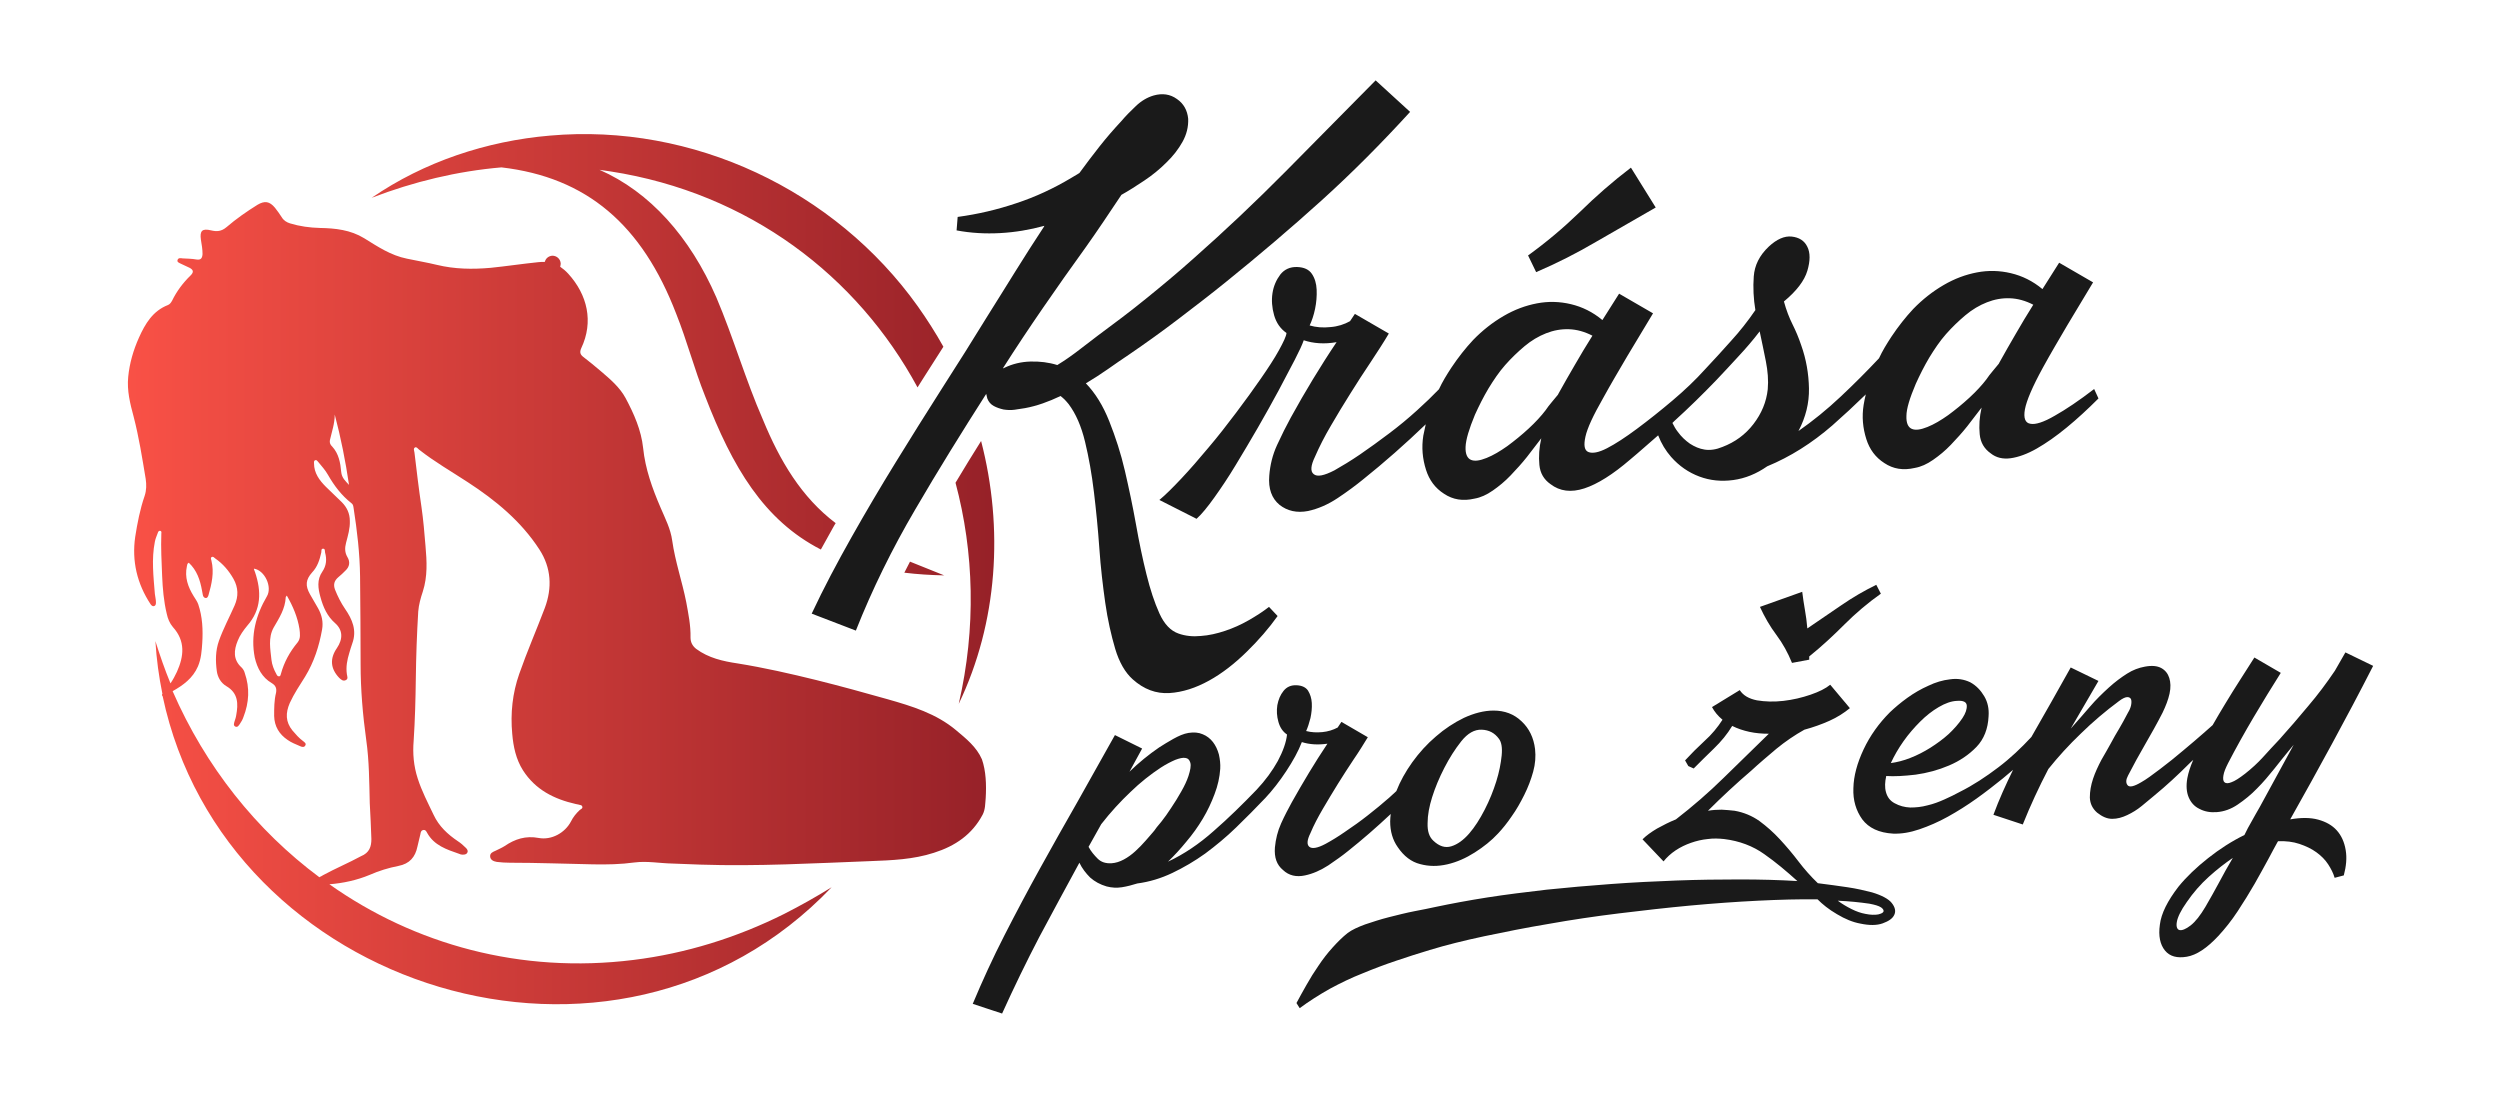 <svg xmlns="http://www.w3.org/2000/svg" xml:space="preserve" id="Layer_1" x="0" y="0" enable-background="new 0 0 928.3 405.5" version="1.1" viewBox="0 0 928.3 405.5" width="217" height="95"><style>.st0{fill:#904AFF;}
	.st1{fill:url(#SVGID_1_);}
	.st2{fill:#1A1A1A;}</style><path d="M-3681 569.2c8.4 3.3 15.5-.5 23.6-8.6 8.1-8.1 11.9-15.2 8.6-23.6-3.3-8.4-12.5-7.8-19.4-6.5s-16.1 3.2-16.1 3.2-1.9 9.3-3.2 16.1-2 16.1 6.5 19.4zM-3590.4 601.8c-7.8.5-16.5 1.1-23.1-5.5-2-2-3.6-4.1-4.7-6.4-2.3-4.4-8-5.4-11.5-1.9l-.3.3c-3.5 3.5-2.4 9.2 1.9 11.5 2.2 1.2 4.4 2.7 6.4 4.7 6.6 6.6 6 15.4 5.5 23.1-.7 11.1-1.5 23.6 13.5 38.6 9.8 9.8 25.4 17.2 44 20.7 13.7 2.6 24.3 2.3 29.3 1.6.7-5 1-15.5-1.6-29.3-3.5-18.5-10.8-34.1-20.7-44-15-14.9-27.6-14.1-38.7-13.4z" class="st0"/><linearGradient id="SVGID_1_" x1="47.15" x2="369.179" y1="210.857" y2="210.857" gradientUnits="userSpaceOnUse"><stop offset="0" stop-color="#F95146"/><stop offset="1" stop-color="#962128"/></linearGradient><path d="M350.6 213.2c-5-.1-9.9-.4-14.8-1 .7-1.4 1.4-2.7 2.1-4.1 4.2 1.7 8.5 3.4 12.7 5.1zm-9.9-69.8c.7-1.2 1.5-2.3 2.2-3.5 2.5-3.9 4.9-7.7 7.4-11.6-2.9-5.2-6.1-10.2-9.5-15-30.8-43.2-83.6-68.1-136.6-63.4-23.5 2-46.7 9.7-66.2 23.1 15.6-6 31.8-9.9 48.2-11.3 31.7 3.7 52.2 21.3 64.9 54.4 4 10 6.7 20.5 10.7 30.5 10.2 26.5 21.8 46.1 43 57l4.5-8.1c.3-.6.7-1.2 1-1.7-12.7-9.6-20.7-23.1-27-38.4-6.4-14.6-11-30.6-17.3-45.4-9.8-22.5-24.7-39.2-43.4-47.4 1.4.2 2.8.4 4.1.6 51.5 8 91.7 38.9 114 80.2zm23.6 19.9c-3.2 5.1-6.4 10.3-9.5 15.5 6.9 25.8 7.7 53.9 1.2 82.1 14.5-30.2 16.7-65.3 8.3-97.6zM366 296c-.2 2-.1 4-1.1 6-3.9 7.4-10.2 11.7-18.1 14.2-7.7 2.5-15.7 2.8-23.6 3.1-21 .8-42 2-63.1 1.3-3.5-.1-7-.3-10.5-.4-4.7-.1-9.3-1-14-.4-5.1.7-10.3.8-15.4.7-10.3-.2-20.5-.6-30.8-.6-1.6 0-3.3-.1-4.9-.3-1.2-.2-2.4-.7-2.5-2-.1-1.3 1-1.7 1.9-2.1 1.2-.6 2.4-1.1 3.5-1.8 3.8-2.6 7.8-3.9 12.6-3 4.8.9 9.8-1.9 12-6.1.8-1.6 1.9-3 3.2-4.2.4-.4 1.3-.6 1-1.4-.2-.6-.9-.5-1.4-.7-.3-.1-.7-.1-1-.2-8-1.8-15-5.3-19.6-12.5-2.6-4.1-3.6-8.8-4-13.6-.7-7.6.1-15.1 2.6-22.2 2.9-8.3 6.4-16.3 9.5-24.5 2.8-7.5 2.4-14.9-2-21.7-6.8-10.5-16.3-18.3-26.6-25-6.1-4-12.4-7.6-18.1-12.1-.5-.4-.9-1.1-1.5-.8-.7.4-.3 1.2-.2 1.9.8 6.7 1.6 13.5 2.6 20.2.7 4.8 1.1 9.7 1.5 14.5.5 5.7.8 11.3-1 16.9-.8 2.4-1.5 4.9-1.7 7.4-.5 8.3-.8 16.7-.9 25-.1 7.7-.3 15.3-.8 23-.4 4.7 0 9.4 1.5 14 1.5 4.7 3.8 9.1 5.9 13.5 2 4.3 5.3 7.3 9 9.8 1.1.7 2.1 1.6 3 2.5.5.5.9 1.1.5 1.8s-1.1.7-1.8.7c-.4 0-.8-.1-1.2-.3-4.6-1.6-9.3-3.1-11.9-7.8-.3-.6-.7-1.3-1.6-1-.7.2-.8.9-.9 1.5-.4 1.5-.7 3.1-1.1 4.6-.8 3.9-2.9 6.4-7.1 7.2-3.6.7-7.2 1.8-10.6 3.3-4.8 2-9.9 3.1-15 3.5 31.7 22.4 71.1 33.3 112.9 28.1 19.5-2.4 38.4-8.3 56-17.1 5.9-3 11.8-6.3 17.6-9.9-80.4 84.3-225.4 38-248.4-70.9l-.1-.1c-.2-.3-.2-.6 0-.8-1.3-6.4-2.2-12.9-2.6-19.6 1.7 5.4 3.5 10.6 5.6 15.7.9-1.3 1.7-2.8 2.4-4.3 2.6-5.8 3.2-11.4-1.5-16.6-1.2-1.4-1.9-3.1-2.3-5-1.1-4.6-1.5-9.3-1.7-14-.2-5.2-.5-10.4-.3-15.6 0-.4.2-.9-.3-1.1-.6-.2-.9.3-1 .7-.4 1.1-.9 2.2-1.1 3.3-1.3 6.5-.5 13 0 19.4.1 1 .4 2 .4 3.1 0 .5 0 1.2-.7 1.4-.6.2-1-.3-1.3-.7-5-7.6-7-16-5.7-25 .8-5.1 1.8-10.3 3.5-15.2.7-2.1.7-4.2.4-6.3-1.3-7.8-2.5-15.5-4.5-23.2-1.3-4.8-2.5-9.6-2-14.7s1.9-9.9 4-14.6c2.3-5.1 5.1-9.9 10.8-12.1.7-.3 1.1-.9 1.5-1.6 1.7-3.5 4.1-6.7 6.9-9.4 1.3-1.3.9-2.1-.4-2.8-1-.5-2.1-1-3.2-1.5-.6-.3-1.5-.6-1.3-1.3.2-1 1.2-.8 1.9-.7 1.7.1 3.4.1 5.1.4 1.7.3 2.2-.5 2.3-2 0-1.8-.3-3.5-.6-5.3-.5-3.4.5-4.3 3.8-3.5 2.1.5 3.8.4 5.7-1.2 3.6-3.1 7.5-5.8 11.5-8.3 2.7-1.6 4.5-1.3 6.5 1.1.9 1.1 1.7 2.3 2.5 3.5.7 1.2 1.8 1.9 3.1 2.3 3.6 1.1 7.3 1.6 11.1 1.7 5.7.1 11.3.7 16.4 3.8 5 3.1 9.9 6.4 15.9 7.6 3.7.8 7.4 1.4 11.1 2.3 6.6 1.6 13.2 1.7 20 1.1 5.9-.6 11.8-1.5 17.7-2.1.8-.1 1.6-.1 2.4-.1.3-1.3 1.4-2.2 2.8-2.3 1.6 0 3 1.2 3.1 2.9 0 .4-.1.8-.2 1.2 1 .7 2 1.5 3 2.6 7.1 7.8 9.5 17.8 4.8 27.7-.6 1.4-.4 2.3.8 3.2 2.2 1.7 4.3 3.4 6.4 5.2 3.5 3 7.1 6 9.3 10.1 3.1 5.8 5.8 11.9 6.5 18.5.8 7.8 3.4 15 6.5 22.2 1.7 4 3.7 7.8 4.3 12.2 1.1 7.8 3.7 15.2 5.2 22.8.8 4.4 1.7 8.7 1.6 13.2 0 1.7.7 3.1 2.1 4.2 4.6 3.4 10 4.6 15.4 5.4 9.9 1.6 19.6 3.8 29.3 6.2 8.8 2.2 17.6 4.6 26.4 7.1 9.1 2.6 18 5.3 25.4 11.5 3.7 3.1 7.6 6.2 9.6 10.8 1.5 4.3 1.7 9.4 1.4 14.5zM123.3 165.3c2.5 2.7 3.1 6.1 3.4 9.5.2 2.2 1.6 3.4 2.9 4.8-1.3-8.8-3-17.4-5.3-26.1 0 3.3-1.1 6.4-1.8 9.5-.2.9.2 1.8.8 2.3zm-22.5 79.3c.2 1.8.9 3.6 1.8 5.2.2.4.4.9 1 .9.5 0 .6-.5.7-.9 1.2-4.4 3.3-8.2 6.2-11.7 1.2-1.5.9-3.3.7-5-.7-4.4-2.4-8.4-4.7-12.4-.3.4-.4.5-.4.6-.2 4.3-2.4 7.7-4.5 11.3-2.1 3.8-1.2 8-.8 12zm37.1 66.5c-.1-4.4-.4-8.9-.6-13.3-.2-7.8-.2-15.7-1.3-23.4-1.3-9.4-2.1-18.8-2.1-28.2 0-10.9-.1-21.8-.2-32.7-.1-8.5-1.1-16.9-2.4-25.3-.1-.7-.2-1.4-.8-1.8-3.7-2.9-6.4-6.5-8.7-10.5-1-1.8-2.4-3.3-3.7-4.9-.3-.3-.5-.7-1-.6-.6.2-.5.7-.5 1.2 0 3.6 2 6.3 4.4 8.7 1.9 1.9 4 3.8 5.9 5.7 1.9 1.9 3 4.2 3 7 .1 2.8-.7 5.4-1.4 8.1-.5 1.9-.5 3.6.5 5.3 1.1 1.8.8 3.6-.7 5-.9.9-1.7 1.7-2.7 2.5-1.5 1.3-1.9 2.7-1.2 4.6 1 2.5 2.2 4.9 3.7 7.1 2.7 3.9 4.5 8 2.7 12.9-.4 1.2-.8 2.4-1.1 3.5-.8 2.6-1.3 5.2-.9 7.9.1.8.6 1.7-.4 2.2-1 .5-1.8-.2-2.5-.9-3.2-3.4-3.5-7.1-.8-11 2.3-3.4 2.2-6.7-.6-9.2-3-2.6-4.5-6-5.5-9.7-.9-3.2-1.4-6.5.7-9.5 1.5-2.2 1.7-4.6 1-7.1-.1-.5.1-1.5-.8-1.4-.7 0-.5.9-.6 1.4-.6 2.7-1.4 5.3-3.4 7.4-2.4 2.7-2.6 4.9-.8 8.1 1 1.7 2 3.4 3 5.2 1.4 2.5 2 5.1 1.5 7.9-1.1 6.2-3 12.1-6.3 17.5-2 3.2-4.1 6.3-5.7 9.8-1.6 3.7-1.6 7 1 10.2 1.2 1.4 2.4 2.8 3.9 3.9.5.4 1.3.9.9 1.6-.4.9-1.4.6-2 .3-1.6-.7-3.2-1.3-4.6-2.3-3.1-2.1-4.9-5-5-8.9 0-2.9 0-5.8.7-8.6.3-1.6-.1-2.7-1.6-3.6-3.6-2.1-5.4-5.6-6.3-9.5-1.6-8.2.4-15.7 4.5-22.7 2.1-3.5-.8-9.7-4.8-10.3v.2c.1.4.3.8.4 1.1 2.4 7.1 2.4 13.9-2.9 19.9-1.4 1.7-2.7 3.5-3.5 5.5-1.5 3.6-1.8 7.1 1.4 10 .6.6 1 1.3 1.2 2.1 1.9 5.5 1.6 10.9-.5 16.3-.3.9-.8 1.8-1.3 2.5-.4.6-.9 1.5-1.8 1-.7-.4-.4-1.2-.2-1.9s.5-1.4.6-2.2c.8-4.3.8-8.3-3.7-10.9-2-1.2-3.2-3.3-3.5-5.6-.5-3.8-.5-7.5.8-11.2 1.6-4.5 3.9-8.8 5.8-13.1 1.5-3.4 1.4-6.7-.4-9.9-1.7-3-3.9-5.6-6.8-7.6-.4-.3-.7-.8-1.3-.5-.5.3-.2.9-.1 1.3 1.1 4.4.1 8.7-1.1 12.9-.2.5-.4 1.1-1.1 1-.6-.1-.9-.6-1-1.2-.1-.5-.2-1.1-.3-1.6-.7-3.9-1.9-7.5-4.9-10.3-.6.3-.6.8-.7 1.3-.9 4.1.4 7.7 2.5 11.1.6 1 1.3 1.9 1.7 3 1.6 4.7 1.8 9.6 1.5 14.4-.2 2.9-.4 5.9-1.6 8.7-1.9 4.4-5.5 7-9.4 9.2 12.2 28 31.1 51.7 54.5 69.1 0 0 .1 0 .1-.1.4-.2.9-.4 1.3-.7 4.6-2.5 9.4-4.5 14-7 3.2-1.3 3.9-3.6 3.9-6.4z" class="st1"/><path d="M484.6 324.6c2.9-.6 5.8-1.9 8.6-3.7 2.8-1.9 5.2-3.6 7.3-5.3 5.4-4.3 10.7-8.9 15.9-13.8-.1 1-.2 1.9-.2 2.8 0 3.6.9 6.8 2.8 9.5 2.3 3.4 5.1 5.5 8.3 6.3 3.3.9 6.6.9 10.1.1s6.9-2.3 10.2-4.4c3.3-2.1 6.2-4.4 8.6-7 1.7-1.8 3.4-3.9 5.1-6.4 1.8-2.5 3.3-5.2 4.7-8 1.4-2.8 2.5-5.7 3.3-8.6.8-2.9 1-5.7.7-8.4-.5-4.2-2.2-7.7-5-10.3-2.8-2.7-6.3-4-10.4-4-3.6 0-7.3 1-11 2.7-3.7 1.8-7.2 4.1-10.4 6.9-3.3 2.8-6.2 6-8.8 9.6-2.5 3.5-4.5 7.1-5.9 10.7-.8.7-1.6 1.5-2.5 2.3-2.6 2.3-5.3 4.5-8.1 6.7s-5.6 4.2-8.3 6c-2.7 1.9-5.2 3.4-7.4 4.6-3 1.6-5 1.9-6 1.1-1-.8-.9-2.5.4-5.1 1.2-2.9 2.8-5.9 4.6-9 1.8-3.1 3.7-6.2 5.6-9.3 1.9-3.1 3.9-6.1 5.8-9 2-2.9 3.7-5.7 5.3-8.3l-9.8-5.7-1.4 2.1c-1.7.9-3.6 1.5-5.7 1.7-2.1.2-4.1.1-6-.4.6-1.3 1.1-2.9 1.6-4.8.4-1.9.6-3.7.5-5.6-.1-1.8-.6-3.3-1.4-4.6-.8-1.2-2.2-1.9-4.2-2-2.1-.1-3.7.6-4.9 2.1-1.2 1.5-1.9 3.2-2.3 5.3-.3 2-.2 4.1.4 6.2.6 2.1 1.6 3.6 3.2 4.7-.3 2.9-1.5 6.2-3.4 9.8-2 3.6-4.6 7.2-7.9 10.7-5.2 5.4-10.5 10.6-15.9 15.3-5.4 4.8-11 8.6-17 11.4 2.3-2.2 4.6-4.7 6.8-7.4 2.3-2.7 4.3-5.5 6.1-8.5 1.8-3 3.2-6 4.4-9.2 1.2-3.1 1.9-6.3 2.1-9.4.1-1.8-.1-3.5-.5-5.3-.5-1.8-1.2-3.3-2.2-4.6-1-1.3-2.3-2.3-3.8-2.9-1.6-.7-3.3-.8-5.3-.5-1.8.3-3.6 1.1-5.6 2.2-2 1.1-3.7 2.2-5.3 3.2-3.8 2.6-7.5 5.6-11 9l4.7-8.6-10.1-5-13.8 24.6c-4.7 8.2-9.3 16.4-13.9 24.7s-9 16.6-13.3 25c-4.3 8.4-8.2 16.9-11.8 25.5l10.9 3.6c4.4-9.7 9-19.2 13.8-28.4 4.9-9.2 9.9-18.4 14.9-27.6 1 2.1 2.4 3.9 4 5.5 1.7 1.5 3.7 2.6 6.1 3.3 1.9.5 3.8.6 5.7.3 1.9-.3 3.8-.8 5.7-1.4 4.5-.6 8.8-1.9 13-3.9 4.2-2 8.3-4.4 12.2-7.2 3.9-2.9 7.8-6.1 11.5-9.7 3.7-3.6 7.4-7.3 10.9-11 2.6-2.8 5.2-6.1 7.7-9.9 2.5-3.8 4.5-7.4 5.8-10.8 2.8.9 6 1.1 9.5.6-2.4 3.6-4.7 7.2-6.8 10.7-2.2 3.6-4.3 7.3-6.4 11-1.3 2.4-2.7 5-4 7.9-1.3 2.9-2 5.8-2.3 8.9-.3 3.8.7 6.5 3 8.4 2.2 2.1 5 2.7 8.2 2zm47.2-29.1c1.1-3.5 2.6-7.1 4.5-10.8 1.9-3.7 4-7 6.3-9.9 2.4-3 4.9-4.4 7.6-4.3 2.7.1 4.8 1.2 6.4 3.4.9 1.2 1.3 3.2 1 6.2-.3 2.9-.9 6.1-2 9.6s-2.5 7-4.3 10.5c-1.8 3.5-3.7 6.5-5.8 8.9-2.1 2.4-4.3 4-6.6 4.7-2.3.7-4.5 0-6.7-2.1-1.5-1.4-2.2-3.5-2.1-6.5 0-3 .6-6.2 1.7-9.7zM428.6 308c-.9 1.1-2 2.3-3.2 3.7-1.2 1.4-2.5 2.7-3.8 3.9-1.3 1.2-2.8 2.3-4.3 3.1-1.5.8-3 1.3-4.6 1.4-2.1.1-3.8-.4-5.1-1.7-1.3-1.3-2.5-2.7-3.4-4.4l4.7-8.4c3.5-4.5 7.2-8.5 10.9-12 3.6-3.5 7.4-6.5 11.2-9 2-1.3 3.8-2.2 5.4-2.9 1.6-.6 2.9-.9 3.8-.7.9.1 1.5.7 1.8 1.8.3 1.1 0 2.7-.7 4.9-.6 1.8-1.5 3.7-2.7 5.8-1.2 2.1-2.4 4.1-3.7 6-1.3 2-2.5 3.7-3.7 5.2-1.4 1.6-2.2 2.7-2.6 3.3zM683.7 224.3c-4.1 2.8-8.3 5.7-12.6 8.6-.2-2.4-.5-4.7-.9-6.9s-.7-4.4-1-6.7l-15.7 5.6c1.7 3.7 3.7 7.2 6.1 10.4 2.4 3.2 4.3 6.7 5.8 10.4l6.4-1.2v-1.2c4.6-3.7 8.9-7.7 13.1-11.9 4.2-4.2 8.7-8 13.5-11.4l-1.7-3.3c-4.5 2.2-8.8 4.7-13 7.6zM695.1 330.9c-2.7-.7-5.7-1.4-9.1-1.9-3.4-.5-7-1-11-1.5-2.6-2.5-5-5.2-7.2-8.1-2.2-2.9-4.5-5.6-6.9-8.2-2.4-2.6-4.9-4.8-7.6-6.8-2.7-1.9-5.8-3.2-9.2-3.8-1.6-.2-3.2-.3-4.8-.4-1.7 0-3.4.1-5.1.4 5.2-5.2 10.6-10.2 16.2-15 2.8-2.6 5.9-5.2 9.2-8 3.3-2.7 6.8-5.1 10.4-7.1 3.3-.9 6.4-2 9.3-3.3 2.9-1.3 5.4-2.9 7.6-4.7l-7.3-8.7c-1.7 1.4-4.1 2.6-7.3 3.7s-6.6 1.9-10.1 2.3c-3.5.4-6.8.3-9.8-.2-3-.6-5.1-1.8-6.4-3.8l-10.3 6.3c.9 1.7 2.2 3.3 3.9 4.7-1.8 2.8-4 5.5-6.7 7.9-2.7 2.5-5.1 4.9-7.2 7.2l1.2 2.1 2 .9c2.3-2.3 4.8-4.8 7.5-7.4 2.7-2.6 5-5.4 6.8-8.4 2 1 4.1 1.7 6.4 2.2 2.3.5 4.7.7 7.2.7-5.6 5.5-11.2 10.9-16.8 16.4-5.6 5.5-11.5 10.6-17.7 15.4-2.5 1-4.8 2.2-7 3.4-2.2 1.3-4 2.6-5.4 4l7.8 8.2c1.2-1.5 2.7-2.9 4.5-4.1 1.8-1.2 3.7-2.1 5.7-2.8 2-.7 4.1-1.2 6.2-1.4 2.1-.3 4.2-.2 6.1 0 5.7.7 10.7 2.6 14.9 5.6 4.3 3 8.3 6.4 12.3 10-6.6-.4-13.8-.6-21.4-.6-7.6 0-15.5.1-23.5.4-8 .3-16.2.7-24.3 1.3-8.2.6-16.2 1.3-23.9 2.1-7.7.9-15.1 1.8-22.1 2.9-7 1.1-13.4 2.3-19.1 3.5-2.2.5-4.8 1-7.9 1.6-3.1.6-6.2 1.4-9.4 2.2-3.2.8-6.2 1.8-8.9 2.7-2.7 1-4.9 2-6.5 3.2-1.9 1.5-3.7 3.3-5.6 5.4-1.9 2.1-3.6 4.3-5.2 6.7-1.6 2.3-3.1 4.7-4.5 7.2-1.4 2.4-2.6 4.7-3.7 6.7l1.2 1.9c3.5-2.6 7.3-5 11.2-7.2 3.9-2.1 8-4.1 12.1-5.7 4.1-1.7 8.3-3.3 12.5-4.7 4.2-1.4 8.4-2.8 12.5-4 5.9-1.8 12.7-3.5 20.2-5.1 7.6-1.6 15.6-3.2 24-4.6 8.4-1.5 17.1-2.8 26.1-3.9s17.8-2.1 26.4-2.9c8.7-.8 17-1.4 25.1-1.8 8.1-.4 15.5-.6 22.2-.5 1.8 1.8 4.1 3.7 7.2 5.5 3 1.8 5.9 3 8.7 3.5 3.3.7 6.1.7 8.3-.1 2.2-.8 3.7-1.8 4.3-3.2.6-1.3.3-2.8-1-4.4-1.1-1.4-3.6-2.8-7.3-3.9zm4.3 7.1c-.2.5-.8.8-2 1.1-1.2.2-2.8.2-4.7-.2-1.7-.3-3.4-.9-5.2-1.8-1.8-.9-3.5-1.9-5.1-3.1 4.4.2 8.2.6 11.7 1.1 2.1.4 3.5.8 4.4 1.4.7.5 1 1 .9 1.5z" class="st2"/><path d="M867.7 307.9c-1.7-1.9-4-3.2-6.9-4-2.9-.8-6.4-.8-10.4-.1 5.3-9.4 10.5-18.8 15.6-28.2 5.1-9.4 10.2-19 15.2-28.8l-10.3-5-3.9 6.8c-3.1 4.6-6.4 9-9.9 13.1-3.5 4.2-7 8.3-10.7 12.4-2.1 2.2-4.1 4.4-6.1 6.6-2 2.2-4.2 4.2-6.6 6.1-2.2 1.7-3.9 2.8-5.1 3.2-1.2.5-2.1.5-2.6 0-.5-.4-.6-1.3-.4-2.5.2-1.3.8-2.7 1.7-4.5 3-5.8 6.2-11.5 9.5-17.1 3.3-5.6 6.7-11.1 10.1-16.5l-9.8-5.7c-1.7 2.6-3.4 5.4-5.3 8.3-1.9 2.9-3.7 5.9-5.6 9-1.6 2.6-3.1 5.2-4.6 7.8-.7.6-1.8 1.6-3.4 3-2.2 1.9-4.7 4.1-7.5 6.4-2.8 2.4-5.7 4.7-8.6 6.9-2.9 2.2-5.2 3.9-7 4.9-2.7 1.6-4.4 2-5.1 1.1-.7-.9-.6-2.1.2-3.6 2-3.9 4.1-7.7 6.3-11.5s4.4-7.7 6.5-11.8c1.2-2.5 2.1-4.8 2.6-7.1s.4-4.2-.1-5.8c-.5-1.6-1.5-2.9-3-3.7-1.5-.8-3.5-1-6.1-.5-2.2.4-4.4 1.2-6.6 2.6-2.2 1.4-4.5 3.1-6.8 5.2s-4.7 4.4-7 7.1c-2.3 2.7-4.7 5.4-7.1 8.1l10.3-17.7-10.3-5c-4.8 8.6-9.6 17.1-14.6 25.8-3.8 4.1-7.8 7.9-12.3 11.3-4.6 3.5-9.3 6.6-14.3 9.1-1.8 1-3.7 1.9-5.7 2.8-2 .9-4.1 1.7-6.3 2.2-2.2.6-4.3.8-6.4.8-2.1-.1-4-.6-5.8-1.6-1.7-.9-2.7-2.3-3.2-4.1-.5-1.8-.4-3.8.1-6 3 .2 6.6 0 10.9-.5 4.3-.6 8.4-1.7 12.4-3.4s7.4-4 10.2-6.9c2.8-2.9 4.3-6.8 4.5-11.4.2-2.7-.3-5.2-1.6-7.4s-3-4-5.2-5.2c-2.3-1.1-4.8-1.5-7.5-1.1-2.7.3-5.4 1.1-8.1 2.4-2.7 1.2-5.3 2.7-7.8 4.5-2.5 1.8-4.6 3.6-6.4 5.3-4.1 4.1-7.4 8.7-9.8 13.8-2.4 5.1-3.7 9.9-3.8 14.4-.2 4.5 1 8.4 3.3 11.6 2.4 3.2 6.2 5 11.5 5.3 3 .1 6.2-.4 9.7-1.6 3.5-1.2 7-2.7 10.6-4.7 3.6-2 7.1-4.2 10.6-6.7s6.7-5 9.8-7.5c1.3-1.1 2.6-2.2 3.8-3.2-2.7 5.5-5.2 11-7.3 16.7l10.9 3.6c2.8-7 6-13.9 9.5-20.6 3.6-4.5 7.6-8.9 12.1-13.2 4.4-4.3 9.1-8.3 14.1-12 1.3-1 2.4-1.5 3.1-1.5.7 0 1.2.3 1.4.8.2.6.2 1.3 0 2.3-.2.9-.6 1.8-1.1 2.6-1.2 2.4-2.4 4.4-3.3 6-1 1.6-2.1 3.6-3.3 5.8-.9 1.6-2 3.6-3.3 5.8-1.2 2.3-2.3 4.6-3.1 7-.8 2.4-1.2 4.7-1.2 7 .1 2.3 1 4.1 2.7 5.6 1.9 1.5 3.7 2.3 5.6 2.3 1.9 0 3.7-.5 5.6-1.4 1.9-.9 3.7-2 5.4-3.4 1.7-1.4 3.3-2.7 4.7-3.9 4.5-3.7 8.7-7.6 12.8-11.7.5-.5 1-1 1.6-1.5-1.1 2.5-1.8 4.7-2.2 6.8-.5 2.8-.3 5.2.5 7.1.8 1.9 2.1 3.4 4 4.3 1.9 1 4 1.4 6.5 1.2 2.6-.2 5.2-1.1 7.7-2.8 2.5-1.7 5-3.7 7.2-6 2.3-2.3 4.4-4.8 6.4-7.3s3.7-4.7 5.3-6.6l1.9-2.3-12.6 23.1c-1 1.8-2.1 3.6-3 5.3-1 1.7-1.9 3.4-2.7 5.1-4.7 2.3-9.2 5.2-13.5 8.6-4.3 3.4-8 6.9-11 10.6-4 5.2-6.4 9.9-6.9 14.1-.6 4.2.1 7.4 1.9 9.6 1.8 2.2 4.5 2.9 8.1 2.3 3.6-.6 7.5-3.2 11.7-7.7 2.5-2.7 4.9-5.7 7.2-9.2 2.3-3.5 4.4-6.9 6.3-10.2 1.9-3.4 3.6-6.4 5.1-9.2 1.5-2.8 2.6-4.9 3.4-6.3l.2-.3c2.9-.1 5.5.2 7.9 1 2.4.8 4.5 1.8 6.3 3.1 1.8 1.3 3.3 2.8 4.4 4.5 1.1 1.7 1.9 3.3 2.4 5l3.4-.9c.9-3.4 1.2-6.5.7-9.4-.5-3-1.6-5.4-3.3-7.3zm-160.9-33.1c1.9-2.7 4-5.1 6.2-7.3s4.5-4 6.9-5.4c2.4-1.4 4.6-2.2 6.7-2.3 2.4-.2 3.6.4 3.7 1.7.1 1.3-.4 2.9-1.6 4.7-1.4 2.1-3.1 4-5.1 5.9-2.1 1.9-4.3 3.5-6.8 5.1-2.4 1.5-4.9 2.8-7.5 3.8-2.5 1-5 1.6-7.2 1.9 1.3-2.8 2.8-5.4 4.7-8.1zM824 327.2c-1.6 3-3.3 6-5.1 9.1-1.9 3.2-3.7 5.5-5.5 6.9-1.8 1.4-3.2 1.9-4.1 1.7-.9-.2-1.3-1.3-1-3 .3-1.8 1.5-4.3 3.7-7.4 2.4-3.5 5.1-6.6 8.2-9.4 3.1-2.8 6.1-5.1 8.9-7-1.8 3-3.5 6.1-5.1 9.1zM366.6 147.5c.5 1.3 1.3 2.2 2.4 2.8 1.1.6 2.3 1 3.6 1.3 1.3.2 2.7.3 4.1.1 1.4-.2 2.7-.4 3.9-.6 4.4-.8 8.8-2.4 13.2-4.5.5.4 1 .8 1.5 1.3s1 1.1 1.5 1.7c2.7 3.6 4.7 8.2 6.1 14 1.4 5.8 2.5 12 3.3 18.7.8 6.7 1.5 13.6 2 20.8.5 7.2 1.3 13.9 2.2 20.3.9 6.3 2.2 12 3.7 17.1 1.5 5 3.7 8.8 6.5 11.3 4.1 3.7 8.7 5.4 13.6 5.1 4.9-.3 9.8-1.9 14.7-4.6 4.9-2.7 9.5-6.3 14-10.7 4.5-4.4 8.3-8.8 11.5-13.3l-3.2-3.4c-2.3 1.8-4.8 3.4-7.6 5s-5.7 2.9-8.7 3.9c-3 1-6 1.7-9 1.9-3 .3-5.8 0-8.3-.9-2.9-1-5.3-3.5-7.1-7.5-1.8-4-3.4-8.8-4.8-14.5-1.4-5.6-2.7-11.8-3.9-18.6-1.2-6.7-2.6-13.3-4.1-19.8-1.5-6.5-3.5-12.6-5.8-18.4-2.3-5.8-5.2-10.5-8.7-14.1 2.8-1.7 5.5-3.4 8.2-5.3 2.7-1.9 5.3-3.7 8-5.5 6.3-4.3 12.4-8.7 18.3-13.2s11.9-9.1 17.7-13.8c12-9.7 23.8-19.7 35.3-30.1 11.5-10.4 22.4-21.4 32.9-32.9l-12.8-11.7c-11.2 11.3-22.3 22.6-33.4 33.8S455 85.1 443 95.7c-5.7 5.1-11.6 10-17.4 14.7-5.9 4.8-11.9 9.3-18 13.8-1.6 1.2-3.7 2.8-6.4 4.9-2.7 2.1-5.5 4.1-8.6 6-3.2-1-6.5-1.4-10-1.3-3.5.1-6.7.9-9.6 2.3-.1.1-.3.2-.6.2 4.9-7.7 9.9-15.2 15-22.6 5.1-7.4 10.3-14.8 15.8-22.4 2.1-3 4.3-6.1 6.5-9.4 2.2-3.3 4.4-6.6 6.7-10 2.7-1.5 5.5-3.3 8.5-5.3s5.7-4.2 8.2-6.7c2.5-2.4 4.5-5 6-7.7s2.2-5.5 2.1-8.5c-.3-3.2-1.7-5.7-4.2-7.4-2.5-1.8-5.4-2.2-8.6-1.3-2.4.7-4.6 2-6.6 3.9s-3.8 3.7-5.4 5.6c-2.8 3-5.5 6.1-8.1 9.4-2.6 3.3-5.1 6.6-7.5 9.9l-1.5.9-1.5.9c-6.5 3.9-13.4 7.1-20.4 9.4-7.1 2.4-14.4 4.1-21.8 5.1l-.4 5c5.3 1 10.7 1.3 16.2 1 5.5-.3 10.9-1.2 16.4-2.7l-.2.4c-3.6 5.5-7.1 10.9-10.5 16.4-3.4 5.4-6.8 11-10.3 16.5-5.6 9.1-11.3 18.2-17.1 27.2-5.8 9.1-11.5 18.2-17.1 27.3-5.6 9.1-11.1 18.4-16.4 27.8-5.3 9.4-10.3 18.8-14.8 28.4l16.4 6.3c6.1-15.4 13.5-30.4 22-44.9 8.5-14.6 17.4-28.9 26.4-43l.4 1.7z" class="st2"/><path d="M505 168.3c-3.5 2.4-6.7 4.3-9.5 5.9-3.9 2-6.4 2.5-7.7 1.4-1.3-1-1.1-3.2.5-6.5 1.6-3.7 3.6-7.6 5.9-11.5 2.3-4 4.7-7.9 7.2-11.9s5-7.9 7.5-11.6c2.5-3.8 4.8-7.3 6.8-10.7l-12.6-7.3-1.8 2.7c-2.1 1.2-4.6 2-7.3 2.2-2.7.3-5.3.1-7.7-.6.8-1.7 1.5-3.7 2-6.1.5-2.4.7-4.8.6-7.2-.1-2.3-.7-4.3-1.8-5.9-1.1-1.6-2.9-2.4-5.4-2.5-2.7-.1-4.8.9-6.3 2.8-1.5 2-2.5 4.3-2.9 6.9-.4 2.6-.2 5.4.6 8.2.8 2.8 2.3 5 4.6 6.6-.1 1.2-1.1 3.3-2.8 6.4-1.7 3.1-4 6.6-6.7 10.5-2.7 3.9-5.8 8.2-9.2 12.7-3.4 4.5-6.8 8.9-10.3 13-3.5 4.2-6.8 8-10 11.4-3.2 3.4-5.9 6.1-8.2 8l13.8 7c1.9-1.7 4.1-4.4 6.6-7.9s5.2-7.5 7.9-12 5.5-9.1 8.3-14c2.8-4.9 5.4-9.5 7.7-13.8 2.3-4.3 4.3-8.1 6-11.4 1.7-3.3 2.8-5.7 3.3-7.2 3.6 1.2 7.7 1.5 12.2.7-3.1 4.6-6 9.2-8.8 13.8-2.8 4.6-5.5 9.3-8.2 14.2-1.7 3.1-3.4 6.5-5.1 10.2-1.7 3.7-2.6 7.5-2.9 11.4-.4 4.8.9 8.4 3.8 10.8 2.9 2.3 6.5 3.1 10.6 2.3 3.7-.8 7.4-2.4 11-4.8 3.6-2.4 6.7-4.7 9.4-6.9 8-6.4 15.7-13.2 23.3-20.5l-.9 4.2c-.7 4.4-.3 8.6 1 12.7 1.2 3.8 3.4 6.8 6.7 8.9 3.3 2.2 7 2.8 11.3 1.8 2.3-.4 4.5-1.4 6.8-3s4.5-3.4 6.6-5.6c2.1-2.2 4.2-4.5 6.1-6.9 1.9-2.5 3.7-4.8 5.3-6.9-.8 3.5-1 6.8-.7 9.9.3 3.1 1.7 5.4 4.1 7.1 3.5 2.7 7.7 3.2 12.6 1.6 4.9-1.6 10.6-5.2 17-10.7 3.5-2.9 6.9-6 10.4-9 1.2 3.1 2.8 5.7 4.8 8 3 3.4 6.5 5.8 10.5 7.3s8.2 1.9 12.6 1.3c4.4-.6 8.6-2.3 12.6-5.1 8.5-3.5 16.6-8.6 24.2-15.2 4.2-3.7 8.3-7.5 12.4-11.5-.3 1.3-.6 2.6-.8 3.9-.7 4.4-.3 8.6 1 12.7 1.2 3.8 3.4 6.8 6.7 8.9 3.3 2.2 7 2.8 11.3 1.8 2.3-.4 4.5-1.4 6.8-3s4.5-3.4 6.6-5.6c2.1-2.2 4.2-4.5 6.1-6.9 1.9-2.5 3.7-4.8 5.3-6.9-.8 3.5-1 6.8-.7 9.9.3 3.1 1.7 5.4 4.1 7.1 2 1.6 4.5 2.2 7.4 1.8 2.9-.4 6.2-1.6 9.7-3.6 3.5-2 7.2-4.6 11.1-7.8 3.9-3.2 7.8-6.8 11.8-10.8l-1.6-3.5c-5.6 4.3-10.5 7.6-14.6 9.9-4.1 2.4-7.2 3.4-9.1 3-1.9-.3-2.6-2.1-2-5.4.6-3.2 2.8-8.4 6.7-15.5 2.9-5.3 6-10.5 9.1-15.8 3.1-5.2 6.3-10.5 9.5-15.8l-12.6-7.3-6.2 9.8c-3.6-3-7.5-4.9-11.7-5.9-4.2-1-8.4-1.1-12.6-.3-4.2.8-8.3 2.3-12.4 4.7-4.1 2.4-7.8 5.3-11.3 8.9-2.8 3-5.5 6.4-8.1 10.3-1.7 2.6-3.3 5.2-4.6 8-4.6 4.9-9.4 9.7-14.3 14.3-5.1 4.8-10.3 9-15.6 12.7 2.7-5.1 4-10.4 3.9-15.8-.1-5.4-1-10.8-2.9-16.1-.9-2.7-2-5.3-3.2-7.7-1.2-2.4-2.3-5.2-3.2-8.5 4.7-3.9 7.6-7.7 8.7-11.4 1.1-3.7 1.1-6.7 0-8.9-1.1-2.3-3.1-3.5-5.8-3.8-2.7-.3-5.6 1-8.5 3.7-3.5 3.3-5.3 7-5.6 11.1-.3 4.1-.1 8.3.6 12.5-2.8 4.1-5.8 7.9-9 11.4-3.2 3.6-6.4 7.1-9.6 10.5-3.6 4-7.7 7.9-12.2 11.7-4.5 3.8-8.9 7.3-13.2 10.5-4.3 3.2-8 5.6-11.1 7.2-3.1 1.6-5.4 2-6.9 1.4-1.5-.6-1.8-2.5-1.1-5.7s2.9-7.9 6.5-14.2c2.9-5.3 6-10.5 9.1-15.8 3.1-5.2 6.3-10.5 9.5-15.8l-12.6-7.3-6.2 9.8c-3.6-3-7.5-4.9-11.7-5.9-4.2-1-8.4-1.1-12.6-.3-4.2.8-8.3 2.3-12.4 4.7-4.1 2.4-7.8 5.3-11.3 8.9-2.8 3-5.5 6.4-8.1 10.3-1.7 2.6-3.3 5.2-4.6 8-2.3 2.4-5 5-8.1 7.8-3.3 3-6.8 5.9-10.4 8.6-3.7 2.8-7.3 5.4-10.8 7.8zM711.4 142c1.5-3.3 3.1-6.5 5-9.7 1.9-3.1 3.9-6.1 6.2-8.7 2.3-2.6 4.7-4.9 7.2-7 2.5-2.1 5.2-3.7 8-4.8 2.8-1.1 5.6-1.6 8.5-1.5 2.9.1 5.8.9 8.7 2.4-2.3 3.6-4.4 7.2-6.5 10.8-2.1 3.6-4.1 7.1-6.1 10.7l-.2.4c-.8 1-1.6 1.9-2.4 2.9-.8.9-1.5 1.9-2.2 2.9-1.6 2.1-3.7 4.4-6.3 6.8-2.6 2.4-5.2 4.5-7.9 6.5-2.7 1.9-5.2 3.4-7.7 4.4-2.5 1-4.4 1.3-5.8.7-1.4-.6-2.1-2.2-2-4.8 0-2.6 1.2-6.6 3.5-12zm-89.7 13.9c5.4-4.9 10.6-10 15.7-15.3 2.7-2.9 5.4-5.7 8.1-8.7 2.7-2.9 5.4-6 7.9-9.3.8 3.8 1.6 7.5 2.3 11.1.7 3.6 1 7 .7 10.4-.5 4.7-2.3 9-5.3 12.9-3 3.9-6.8 6.7-11.5 8.5-2.4 1-4.6 1.3-6.6 1-2-.3-3.8-1.1-5.5-2.2-1.7-1.2-3.2-2.6-4.5-4.4-.8-1-1.4-2.1-2-3.3l.7-.7zm-74-2.4c1.5-3.3 3.1-6.5 5-9.7 1.9-3.1 3.9-6.1 6.2-8.7 2.3-2.6 4.7-4.9 7.2-7 2.5-2.1 5.2-3.7 8-4.8 2.8-1.1 5.6-1.6 8.5-1.5 2.9.1 5.8.9 8.7 2.4-2.3 3.6-4.4 7.2-6.5 10.8-2.1 3.6-4.1 7.1-6.1 10.7l-.2.4c-.8 1-1.6 1.9-2.4 2.9-.8.9-1.5 1.9-2.2 2.9-1.6 2.1-3.7 4.4-6.3 6.8-2.6 2.4-5.2 4.5-7.9 6.5-2.7 1.9-5.2 3.4-7.7 4.4-2.5 1-4.4 1.3-5.8.7-1.4-.6-2.1-2.2-2-4.8.1-2.7 1.3-6.7 3.5-12z" class="st2"/><path d="m592.9 89.2 21.9-12.6-9.2-14.8c-6.7 5.1-13 10.6-19 16.5-6 5.8-12.4 11.2-19.2 16.1l3 6.2c7.7-3.3 15.2-7.1 22.5-11.4z" class="st2"/></svg>